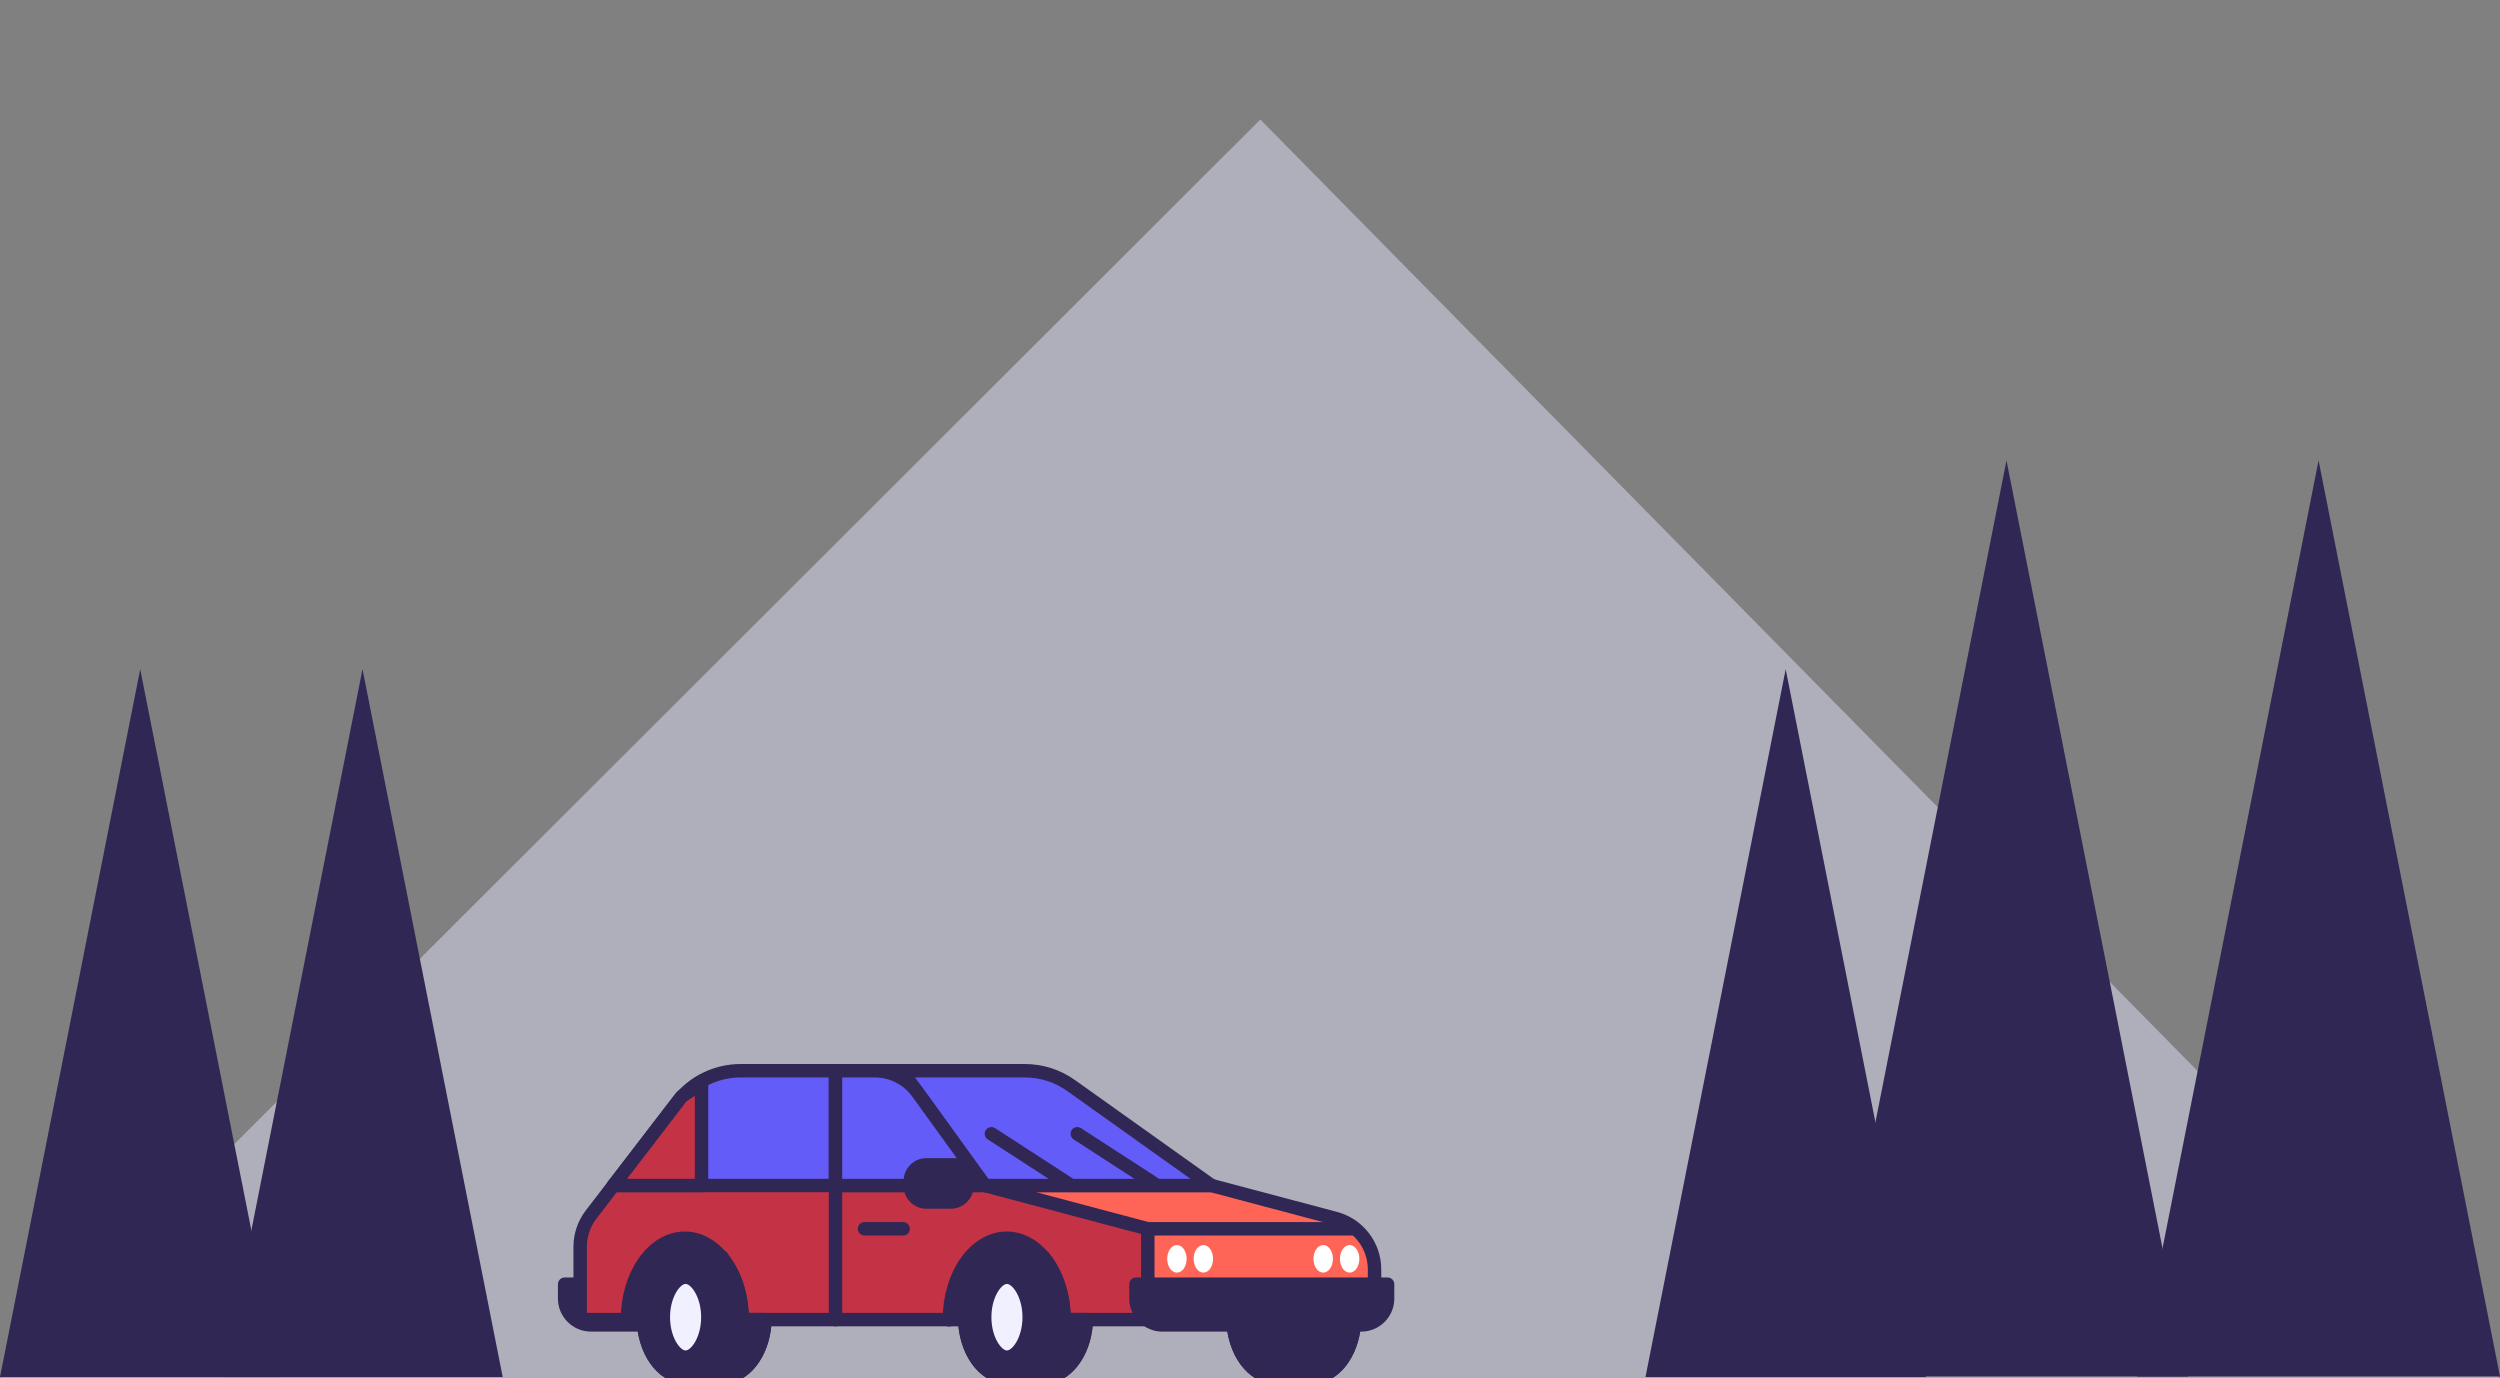 <svg width="2050" height="1130" viewBox="0 0 2050 1130" fill="none" xmlns="http://www.w3.org/2000/svg">
<rect x="0" y="0" width="2050" height="1130" fill="#808080" stroke="none"/>
<g clip-path="url(#clip0_473_5914)">
<path opacity="0.612" fill-rule="evenodd" clip-rule="evenodd" d="M0 1130L1033.48 98L2050 1130" fill="#CCCCE2"/>
<path fill-rule="evenodd" clip-rule="evenodd" d="M1349.29 1129.2L1464.26 548.733L1579.23 1129.2H1349.29Z" fill="#312754"/>
<path fill-rule="evenodd" clip-rule="evenodd" d="M0 1129.2L114.974 548.733L229.948 1129.2H0Z" fill="#312754"/>
<path fill-rule="evenodd" clip-rule="evenodd" d="M182.289 1129.2L297.26 548.733L412.234 1129.2H182.289Z" fill="#312754"/>
<path fill-rule="evenodd" clip-rule="evenodd" d="M1496.53 1128.78L1645.32 377.572L1794.11 1128.78H1496.53Z" fill="#312754"/>
<path fill-rule="evenodd" clip-rule="evenodd" d="M1752.43 1128.78L1901.23 377.572L2050.02 1128.78H1752.43Z" fill="#312754"/>
<path fill-rule="evenodd" clip-rule="evenodd" d="M463 1053.05H552.13V1086.42H484.67C472.705 1086.42 463 1076.73 463 1064.77V1053.05Z" fill="#312754"/>
<path fill-rule="evenodd" clip-rule="evenodd" d="M463 1053.05H552.13V1086.42H484.67C472.705 1086.42 463 1076.73 463 1064.77V1053.05Z" stroke="#312754" stroke-width="11.023" stroke-linecap="round" stroke-linejoin="round"/>
<path fill-rule="evenodd" clip-rule="evenodd" d="M514.52 1082.1H527.553L570.015 1038.97L592.192 1030.93L578.642 1019.92L561.537 1015.34L538.631 1023.81L520.816 1048.72L514.52 1082.1Z" fill="#312754"/>
<path fill-rule="evenodd" clip-rule="evenodd" d="M514.52 1082.1H527.553L570.015 1038.97L592.192 1030.93L578.642 1019.92L561.537 1015.34L538.631 1023.81L520.816 1048.72L514.52 1082.1Z" stroke="#312754" stroke-width="11.023" stroke-linecap="round" stroke-linejoin="round"/>
<path fill-rule="evenodd" clip-rule="evenodd" d="M778.031 1082.1H791.065L833.526 1038.97L855.704 1030.93L842.154 1019.92L825.049 1015.34L802.138 1023.81L784.327 1048.72L778.031 1082.1Z" fill="#312754"/>
<path fill-rule="evenodd" clip-rule="evenodd" d="M778.031 1082.1H791.065L833.526 1038.97L855.704 1030.93L842.154 1019.92L825.049 1015.34L802.138 1023.81L784.327 1048.72L778.031 1082.1Z" stroke="#312754" stroke-width="11.023" stroke-linecap="round" stroke-linejoin="round"/>
<path fill-rule="evenodd" clip-rule="evenodd" d="M685.112 878V972.115H503.006L555.733 903.428C568.038 887.4 587.107 878 607.329 878H685.112Z" fill="#645CF9"/>
<path fill-rule="evenodd" clip-rule="evenodd" d="M1110.51 1082.15V1086.15C1108.41 1110.44 1093.84 1129.28 1076.13 1129.28H1045.66C1064.27 1129.28 1079.51 1108.34 1080.26 1082.15H1110.51Z" fill="#312754"/>
<path fill-rule="evenodd" clip-rule="evenodd" d="M1110.51 1082.15V1086.15C1108.41 1110.44 1093.84 1129.28 1076.13 1129.28H1045.66C1064.27 1129.28 1079.51 1108.34 1080.26 1082.15H1110.51Z" stroke="#312754" stroke-width="11.023" stroke-linecap="round" stroke-linejoin="round"/>
<path fill-rule="evenodd" clip-rule="evenodd" d="M941.21 1007.62V1082.09V1082.15H1011.03H1080.26H1110.51H1127.12V1040.92C1127.12 1021.29 1113.9 1004.11 1094.91 999.071L993.389 972.113H807.512L941.21 1007.62Z" fill="#FF6557"/>
<path fill-rule="evenodd" clip-rule="evenodd" d="M1011.04 1082.15H1080.26C1079.51 1108.34 1064.28 1129.28 1045.66 1129.28C1027.02 1129.28 1011.79 1108.34 1011.04 1082.15Z" fill="#312754"/>
<path fill-rule="evenodd" clip-rule="evenodd" d="M1011.04 1082.15H1080.26C1079.51 1108.34 1064.28 1129.28 1045.66 1129.28C1027.02 1129.28 1011.79 1108.34 1011.04 1082.15Z" stroke="#312754" stroke-width="11.023" stroke-linecap="round" stroke-linejoin="round"/>
<path fill-rule="evenodd" clip-rule="evenodd" d="M941.211 1007.62V1082.09H890.572H872.523C872.523 1061.53 865.984 1043.16 855.692 1030.94C847.528 1021.19 836.985 1015.34 825.505 1015.34C799.539 1015.34 778.487 1045.21 778.487 1082.09H685.109V972.113H807.513L941.211 1007.62Z" fill="#C43345"/>
<path fill-rule="evenodd" clip-rule="evenodd" d="M890.569 1082.09V1086.15C888.472 1110.43 873.867 1129.28 856.188 1129.28H825.688C844.836 1129.28 860.321 1107.25 860.321 1080.09C860.321 1052.94 844.836 1030.94 825.688 1030.94H855.689C865.981 1043.15 872.52 1061.53 872.52 1082.09H890.569Z" fill="#312754"/>
<path fill-rule="evenodd" clip-rule="evenodd" d="M890.569 1082.09V1086.15C888.472 1110.43 873.867 1129.28 856.188 1129.28H825.688C844.836 1129.28 860.321 1107.25 860.321 1080.09C860.321 1052.94 844.836 1030.94 825.688 1030.94H855.689C865.981 1043.15 872.52 1061.53 872.52 1082.09H890.569Z" stroke="#312754" stroke-width="11.023" stroke-linecap="round" stroke-linejoin="round"/>
<path fill-rule="evenodd" clip-rule="evenodd" d="M838.423 1080.09C838.423 1063.44 830.069 1052.81 825.689 1052.81C821.314 1052.81 812.96 1063.44 812.96 1080.09C812.96 1096.75 821.314 1107.4 825.689 1107.4C830.069 1107.4 838.423 1096.75 838.423 1080.09ZM825.689 1030.93C844.834 1030.93 860.318 1052.93 860.318 1080.09C860.318 1107.25 844.834 1129.28 825.689 1129.28C806.576 1129.28 791.061 1107.25 791.061 1080.09C791.061 1052.93 806.576 1030.93 825.689 1030.93Z" fill="#312754"/>
<path fill-rule="evenodd" clip-rule="evenodd" d="M838.423 1080.09C838.423 1063.44 830.069 1052.81 825.689 1052.81C821.314 1052.81 812.96 1063.44 812.96 1080.09C812.96 1096.75 821.314 1107.4 825.689 1107.4C830.069 1107.4 838.423 1096.75 838.423 1080.09ZM825.689 1030.93C844.834 1030.93 860.318 1052.93 860.318 1080.09C860.318 1107.25 844.834 1129.28 825.689 1129.28C806.576 1129.28 791.061 1107.25 791.061 1080.09C791.061 1052.93 806.576 1030.93 825.689 1030.93Z" stroke="#312754" stroke-width="11.023" stroke-linecap="round" stroke-linejoin="round"/>
<path fill-rule="evenodd" clip-rule="evenodd" d="M591.737 1030.94C583.573 1021.19 573.029 1015.34 561.55 1015.34C535.553 1015.34 514.501 1045.22 514.501 1082.09H475.744V1022.31C475.744 1012.79 478.888 1003.53 484.694 995.964L502.999 972.116H685.11V1082.09H627.054H608.568C608.568 1061.53 602.029 1043.15 591.737 1030.94Z" fill="#C43345"/>
<path fill-rule="evenodd" clip-rule="evenodd" d="M627.053 1082.09V1086.15C624.956 1110.43 610.381 1129.28 592.676 1129.28H562.176C581.32 1129.28 596.835 1107.25 596.835 1080.09C596.835 1052.94 581.32 1030.94 562.176 1030.94H591.736C602.028 1043.15 608.567 1061.53 608.567 1082.09H627.053Z" fill="#312754"/>
<path fill-rule="evenodd" clip-rule="evenodd" d="M627.053 1082.09V1086.15C624.956 1110.43 610.381 1129.28 592.676 1129.28H562.176C581.32 1129.28 596.835 1107.25 596.835 1080.09C596.835 1052.94 581.32 1030.94 562.176 1030.94H591.736C602.028 1043.15 608.567 1061.53 608.567 1082.09H627.053Z" stroke="#312754" stroke-width="11.023" stroke-linecap="round" stroke-linejoin="round"/>
<path fill-rule="evenodd" clip-rule="evenodd" d="M574.938 1080.09C574.938 1063.44 566.554 1052.81 562.174 1052.81C557.794 1052.81 549.445 1063.44 549.445 1080.09C549.445 1096.75 557.794 1107.4 562.174 1107.4C566.554 1107.4 574.938 1096.75 574.938 1080.09ZM562.174 1030.93C581.318 1030.93 596.833 1052.93 596.833 1080.09C596.833 1107.25 581.318 1129.28 562.174 1129.28C543.06 1129.28 527.545 1107.25 527.545 1080.09C527.545 1052.93 543.06 1030.93 562.174 1030.93Z" fill="#312754"/>
<path fill-rule="evenodd" clip-rule="evenodd" d="M574.938 1080.09C574.938 1063.44 566.554 1052.81 562.174 1052.81C557.794 1052.81 549.445 1063.44 549.445 1080.09C549.445 1096.75 557.794 1107.4 562.174 1107.4C566.554 1107.4 574.938 1096.75 574.938 1080.09ZM562.174 1030.93C581.318 1030.93 596.833 1052.93 596.833 1080.09C596.833 1107.25 581.318 1129.28 562.174 1129.28C543.06 1129.28 527.545 1107.25 527.545 1080.09C527.545 1052.93 543.06 1030.93 562.174 1030.93Z" stroke="#312754" stroke-width="11.023" stroke-linecap="round" stroke-linejoin="round"/>
<path d="M1080.26 1082.15C1079.51 1108.34 1064.28 1129.28 1045.66 1129.28C1027.02 1129.28 1011.79 1108.34 1011.04 1082.15" stroke="#312754" stroke-width="11.023" stroke-linecap="round" stroke-linejoin="round"/>
<path d="M1045.66 1129.28H1076.13" stroke="#312754" stroke-width="11.023" stroke-linecap="round" stroke-linejoin="round"/>
<path d="M1110.51 1086.12C1108.41 1110.4 1093.84 1129.25 1076.13 1129.25" stroke="#312754" stroke-width="11.023" stroke-linecap="round" stroke-linejoin="round"/>
<path fill-rule="evenodd" clip-rule="evenodd" d="M941.21 1007.62L807.512 972.113H993.389L1094.91 999.071C1113.9 1004.11 1127.12 1021.29 1127.12 1040.92V1082.15H1110.51H1080.26H1011.03H941.21V1082.09V1007.62Z" stroke="#312754" stroke-width="11.023" stroke-linecap="round" stroke-linejoin="round"/>
<path fill-rule="evenodd" clip-rule="evenodd" d="M807.511 972.114L739.561 878H840.44C853.973 878 867.17 882.217 878.186 890.063L993.388 972.114H807.511Z" fill="#645CF9"/>
<path fill-rule="evenodd" clip-rule="evenodd" d="M807.511 972.114L739.561 878H840.44C853.973 878 867.17 882.217 878.186 890.063L993.388 972.114H807.511Z" stroke="#312754" stroke-width="11.023" stroke-linecap="round" stroke-linejoin="round"/>
<path fill-rule="evenodd" clip-rule="evenodd" d="M825.689 1030.94C844.834 1030.94 860.318 1052.94 860.318 1080.09C860.318 1107.25 844.834 1129.28 825.689 1129.28C806.576 1129.28 791.061 1107.25 791.061 1080.09C791.061 1052.94 806.576 1030.94 825.689 1030.94Z" stroke="#312754" stroke-width="11.023" stroke-linecap="round" stroke-linejoin="round"/>
<path fill-rule="evenodd" clip-rule="evenodd" d="M825.693 1107.4C821.313 1107.4 812.959 1096.75 812.959 1080.09C812.959 1063.43 821.313 1052.81 825.693 1052.81C830.072 1052.81 838.426 1063.43 838.426 1080.09C838.426 1096.75 830.072 1107.4 825.693 1107.4Z" fill="#F0F0FF"/>
<path d="M825.693 1129.28H856.194" stroke="#312754" stroke-width="11.023" stroke-linecap="round" stroke-linejoin="round"/>
<path d="M890.573 1086.15C888.476 1110.43 873.87 1129.28 856.191 1129.28" stroke="#312754" stroke-width="11.023" stroke-linecap="round" stroke-linejoin="round"/>
<path d="M825.693 1030.94H855.695" stroke="#312754" stroke-width="11.023" stroke-linecap="round" stroke-linejoin="round"/>
<path fill-rule="evenodd" clip-rule="evenodd" d="M562.178 1030.94C581.322 1030.94 596.837 1052.94 596.837 1080.09C596.837 1107.25 581.322 1129.28 562.178 1129.28C543.064 1129.28 527.549 1107.25 527.549 1080.09C527.549 1052.94 543.064 1030.94 562.178 1030.94Z" stroke="#312754" stroke-width="11.023" stroke-linecap="round" stroke-linejoin="round"/>
<path fill-rule="evenodd" clip-rule="evenodd" d="M562.175 1107.4C557.795 1107.4 549.441 1096.75 549.441 1080.09C549.441 1063.43 557.795 1052.81 562.175 1052.81C566.555 1052.81 574.939 1063.43 574.939 1080.09C574.939 1096.75 566.555 1107.4 562.175 1107.4Z" fill="#F0F0FF"/>
<path d="M562.176 1129.28H592.676" stroke="#312754" stroke-width="11.023" stroke-linecap="round" stroke-linejoin="round"/>
<path d="M627.057 1086.15C624.959 1110.43 610.385 1129.28 592.68 1129.28" stroke="#312754" stroke-width="11.023" stroke-linecap="round" stroke-linejoin="round"/>
<path d="M562.176 1030.94H591.736H592.173" stroke="#312754" stroke-width="11.023" stroke-linecap="round" stroke-linejoin="round"/>
<path d="M778.028 1082.09H608.566C608.566 1061.53 602.027 1043.15 591.735 1030.94C583.572 1021.18 573.028 1015.34 561.548 1015.34C535.552 1015.34 514.5 1045.22 514.5 1082.09H475.738V1022.31C475.738 1012.79 478.886 1003.53 484.688 995.965L555.729 903.425C568.03 887.397 587.104 878.002 607.321 878.002H663.434H739.558" stroke="#312754" stroke-width="11.023" stroke-linecap="round" stroke-linejoin="round"/>
<path d="M941.21 1082.09H890.572H872.522C872.522 1061.53 865.983 1043.15 855.691 1030.94C847.527 1021.19 836.984 1015.34 825.504 1015.34C799.538 1015.34 778.486 1045.22 778.486 1082.09" stroke="#312754" stroke-width="11.023" stroke-linecap="round" stroke-linejoin="round"/>
<path d="M685.109 878V959.125V1082.09" stroke="#312754" stroke-width="11.023" stroke-linecap="round" stroke-linejoin="round"/>
<path d="M708.922 1007.62H740.579" stroke="#312754" stroke-width="11.023" stroke-linecap="round" stroke-linejoin="round"/>
<path d="M883.379 929.686L945.974 970.246" stroke="#312754" stroke-width="11.023" stroke-linecap="round" stroke-linejoin="round"/>
<path d="M875.589 970.247L812.963 929.687" stroke="#312754" stroke-width="11.023" stroke-linecap="round" stroke-linejoin="round"/>
<path d="M503 972.114H802.322" stroke="#312754" stroke-width="11.023" stroke-linecap="round" stroke-linejoin="round"/>
<path d="M940.875 1007.62H1110.51" stroke="#312754" stroke-width="11.023" stroke-linecap="round" stroke-linejoin="round"/>
<path fill-rule="evenodd" clip-rule="evenodd" d="M1106.7 1020.93C1111.1 1020.93 1114.66 1025.99 1114.66 1032.24C1114.66 1038.47 1111.1 1043.54 1106.7 1043.54C1102.31 1043.54 1098.74 1038.47 1098.74 1032.24C1098.74 1025.99 1102.31 1020.93 1106.7 1020.93Z" fill="white"/>
<path fill-rule="evenodd" clip-rule="evenodd" d="M1085.03 1020.93C1089.42 1020.93 1092.99 1025.99 1092.99 1032.24C1092.99 1038.47 1089.42 1043.54 1085.03 1043.54C1080.63 1043.54 1077.07 1038.47 1077.07 1032.24C1077.07 1025.99 1080.63 1020.93 1085.03 1020.93Z" fill="white"/>
<path fill-rule="evenodd" clip-rule="evenodd" d="M965.074 1020.93C969.485 1020.93 973.035 1025.99 973.035 1032.24C973.035 1038.47 969.485 1043.54 965.074 1043.54C960.681 1043.54 957.113 1038.47 957.113 1032.24C957.113 1025.99 960.681 1020.93 965.074 1020.93Z" fill="white"/>
<path fill-rule="evenodd" clip-rule="evenodd" d="M986.752 1020.93C991.163 1020.93 994.712 1025.99 994.712 1032.24C994.712 1038.47 991.163 1043.54 986.752 1043.54C982.354 1043.54 978.791 1038.47 978.791 1032.24C978.791 1025.99 982.354 1020.93 986.752 1020.93Z" fill="white"/>
<path fill-rule="evenodd" clip-rule="evenodd" d="M559.031 899.13L575.252 888.121V972.113H503.006L559.031 899.13Z" fill="#C43345"/>
<path fill-rule="evenodd" clip-rule="evenodd" d="M559.031 899.13L575.252 888.121V972.113H503.006L559.031 899.13Z" stroke="#312754" stroke-width="11.023" stroke-linecap="round" stroke-linejoin="round"/>
<path fill-rule="evenodd" clip-rule="evenodd" d="M931.484 1053.05H1137.83V1064.77C1137.83 1076.73 1128.12 1086.42 1116.15 1086.42H953.159C941.189 1086.42 931.484 1076.73 931.484 1064.77V1053.05Z" fill="#312754"/>
<path fill-rule="evenodd" clip-rule="evenodd" d="M931.484 1053.05H1137.83V1064.77C1137.83 1076.73 1128.12 1086.42 1116.15 1086.42H953.159C941.189 1086.42 931.484 1076.73 931.484 1064.77V1053.05Z" stroke="#312754" stroke-width="11.023" stroke-linecap="round" stroke-linejoin="round"/>
<path fill-rule="evenodd" clip-rule="evenodd" d="M752.534 895.971L807.513 972.116H685.109V878.002H717.38C731.306 878.002 744.388 884.684 752.534 895.971Z" fill="#645CF9"/>
<path fill-rule="evenodd" clip-rule="evenodd" d="M752.534 895.971L807.513 972.116H685.109V878.002H717.38C731.306 878.002 744.388 884.684 752.534 895.971Z" stroke="#312754" stroke-width="11.023" stroke-linecap="round" stroke-linejoin="round"/>
<path fill-rule="evenodd" clip-rule="evenodd" d="M779.823 985.646H759.513C752.333 985.646 746.51 979.828 746.51 972.656V968.193C746.51 961.017 752.333 955.203 759.513 955.203H792.826V972.656C792.826 979.828 787.002 985.646 779.823 985.646Z" fill="#312754"/>
<path fill-rule="evenodd" clip-rule="evenodd" d="M779.823 985.646H759.513C752.333 985.646 746.51 979.828 746.51 972.656V968.193C746.51 961.017 752.333 955.203 759.513 955.203H792.826V972.656C792.826 979.828 787.002 985.646 779.823 985.646Z" stroke="#312754" stroke-width="11.023" stroke-linecap="round" stroke-linejoin="round"/>
</g>
<defs>
<clipPath id="clip0_473_5914">
<rect width="2050" height="1130" fill="white"/>
</clipPath>
</defs>
</svg>
